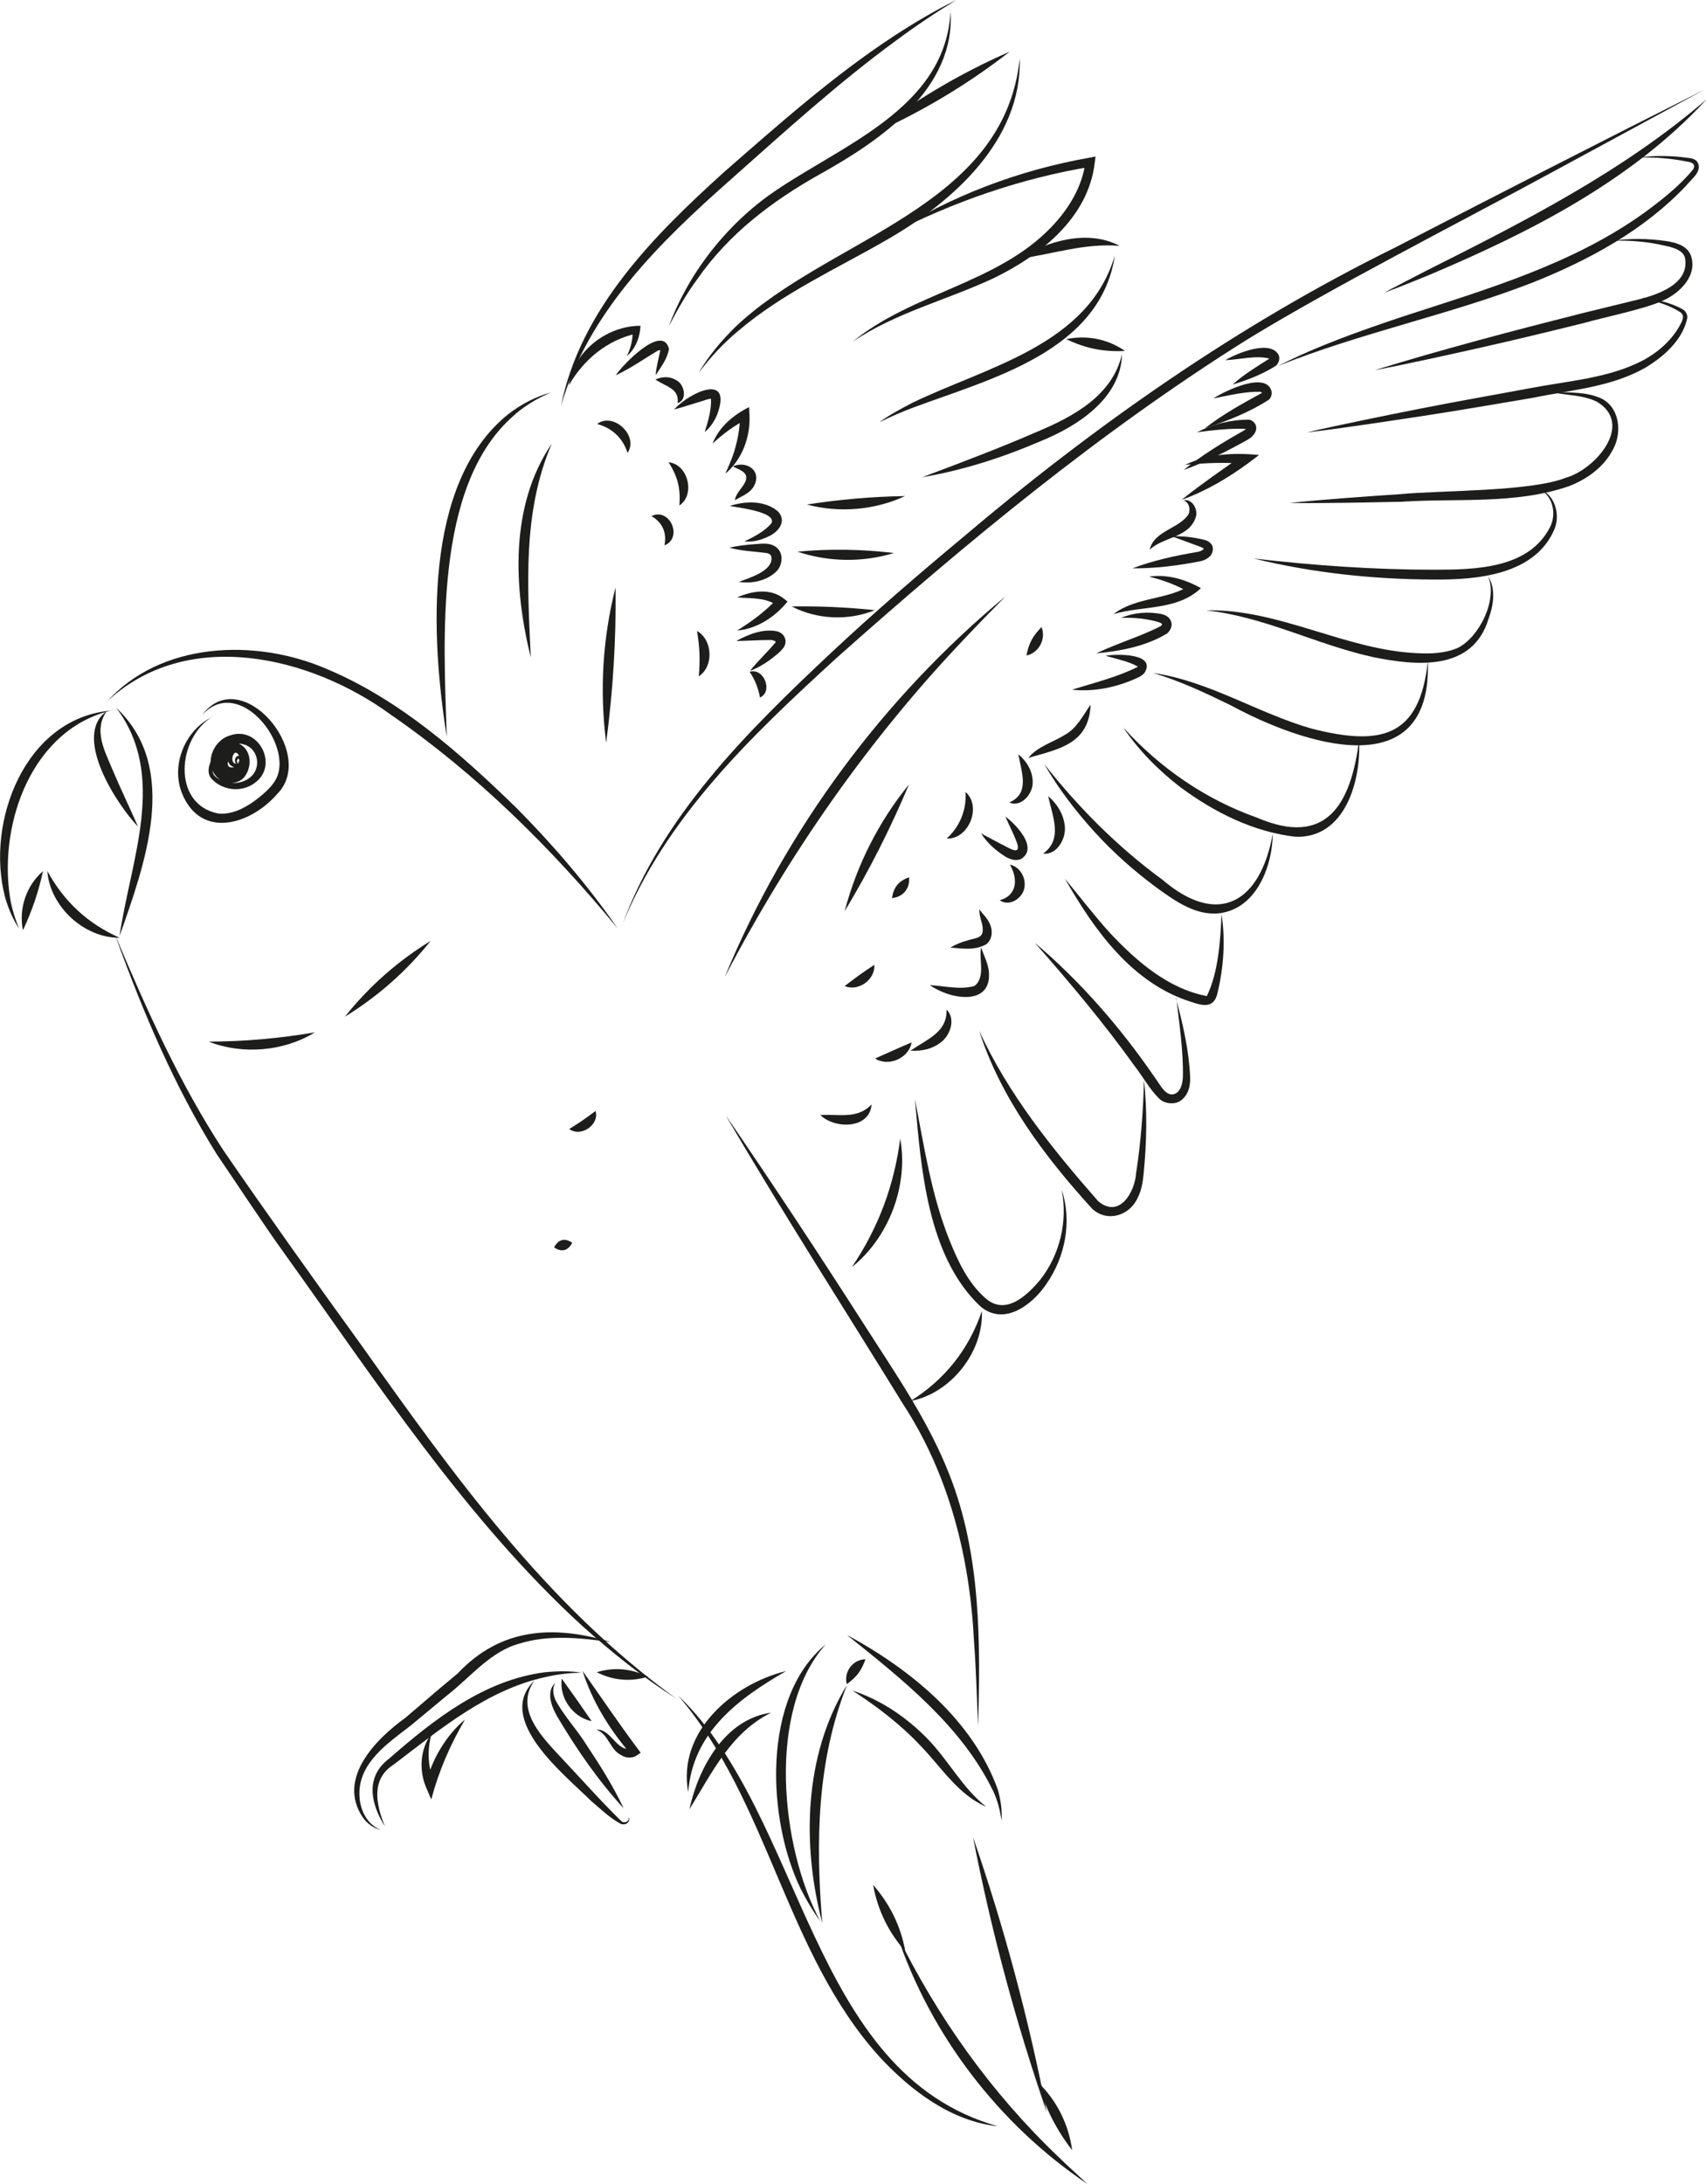 <?xml version="1.0" encoding="UTF-8"?>
<svg id="Calque_2" data-name="Calque 2" xmlns="http://www.w3.org/2000/svg" viewBox="0 0 86.91 111.2">
  <defs>
    <style>
      .cls-1 {
        fill: #1d1d1b;
        stroke-width: 0px;
      }
    </style>
  </defs>
  <g id="Calque_1-2" data-name="Calque 1">
    <g>
      <path class="cls-1" d="m5.71,36.17C1.66,37.1-.06,41.86.5,45.63c.08.56.25,1.11.47,1.65-.32-.48-.55-1.03-.71-1.59-1.02-3.85,1.04-9.19,5.46-9.51h0Z"/>
      <path class="cls-1" d="m1.17,47.37c-.23-1.09.17-2.28,1.02-3.01-.24,1.1-.55,1.99-1.02,3.01h0Z"/>
      <path class="cls-1" d="m2.41,44.35c.86,1.57,2.05,2.67,3.68,3.4-1.81.02-3.55-1.6-3.68-3.4h0Z"/>
      <path class="cls-1" d="m5.92,36.04c3.29,3.08,1.43,8.03.17,11.63.55-3.86,2.46-8.15-.17-11.63h0Z"/>
      <path class="cls-1" d="m5.44,36.21c-.68.95-.13,1.98.27,2.93.41.98.88,1.94,1.32,2.95-1.09-1.13-3.36-4.63-1.59-5.88h0Z"/>
      <path class="cls-1" d="m5.92,47.74c1.57,3.72,3.24,7.44,5.45,10.82,1.98,2.89,4.93,7.03,7.02,9.91,4.67,6.58,9.45,13.27,16.07,18.03-1.71-1.09-3.3-2.36-4.81-3.72-5.93-5.42-10.52-12.49-15.18-18.98-1.04-1.44-2.42-3.55-3.43-5.03-2.16-3.46-3.75-7.22-5.13-11.03h0Z"/>
      <path class="cls-1" d="m34.55,86.34c6.47,6.2,6.64,19.21,16.28,21.93-2.38-.26-4.42-1.81-6.01-3.52-4.82-5.32-5.62-12.98-10.27-18.41h0Z"/>
      <path class="cls-1" d="m10.83,36.49c-1.81,1.08-2.08,4.46.27,4.93.65.08,1.31-.23,1.87-.64.56-.42,1.13-.9,1.24-1.54.34-1.86-2.21-4.74-3.92-2.82,1.98-2.69,5.89,1.93,3.84,4-1.35,1.57-3.9,2.35-4.86-.03-.58-1.46.18-3.24,1.56-3.89h0Z"/>
      <path class="cls-1" d="m11.59,37.63c-.41.41-1.01,1.32-.68,1.85.69.73,2.22.41,2.19-.69-.06-1.08-1.5-1.27-1.84-.26-.2.54.41,1.17.83.69.19-.22.21-.89-.14-.91-.24.08-.59.8-.11.77.22.01.46-.36.35-.6-.04-.1-.1-.2-.21-.15-.2.13-.22.61.12.56.12,0,.13-.24.02-.27h.04c-.07.02-.11.12-.08.2.03.08.15.12.23.08h-.01s.03-.14-.04-.19h.02s-.21.15-.21.15l.19-.18s0,0,.02,0c.09.04.14.19.07.27-.3.17-.55-.29-.24-.46.27-.03.38.46.06.57-.24.09-.52-.09-.56-.33-.13-.59.59-1.03.88-.37.19.44-.1,1.02-.61,1.09-.63.07-.86-.62-.56-1.08.12-.29.56-.7.95-.45.54.34.56,1.1.22,1.59-.29.43-.95.47-1.34.15-.81-.66-.34-1.93.54-2.2,1.47-.56,2.56,1.53,1.27,2.42-.68.5-1.68.37-2.22-.27-.14-.19-.13-.43-.08-.62.15-.55.49-1.05.95-1.37h0Z"/>
      <path class="cls-1" d="m5.4,35.78c2.77-3.12,7.62-3.29,11.26-1.71,3.73,1.57,6.81,4.31,9.67,7.09,1.88,1.9,3.62,3.93,5.14,6.12-3.37-4.09-7.19-7.87-11.55-10.88-4.13-3.02-10.45-4.5-14.52-.63h0Z"/>
      <path class="cls-1" d="m31.67,47.18c2.03-5.63,6.42-9.95,10.69-13.96,2.16-2.02,4.4-3.95,6.67-5.84,6.77-5.74,14.08-10.86,22.05-14.78,5.25-2.71,10.5-5.4,15.78-8.05l-7.79,4.22c-4.62,2.51-11.11,5.81-15.52,8.51-7.49,4.69-14.34,10.36-20.94,16.23-4.32,3.95-8.73,8.14-10.95,13.68h0Z"/>
      <path class="cls-1" d="m86.91,5.09c-3.83,4.15-9.03,6.77-14.17,8.94-.75.3-1.48.61-2.24.88.71-.38,1.42-.74,2.13-1.11,4.98-2.5,10.03-5.06,14.27-8.71h0Z"/>
      <path class="cls-1" d="m83.45,8.02c.84-.11,1.71-.1,2.55.02.14.02.31.03.45.18.33.48-.29.9-.53,1.21-2.16,2.3-5,3.83-7.9,4.98-4.24,1.64-8.69,2.53-12.9,4.22,2.02-1.03,4.17-1.78,6.31-2.5,4.26-1.39,8.67-2.66,12.34-5.3.88-.64,1.8-1.37,2.48-2.2.15-.26-.04-.37-.3-.4-.83-.17-1.67-.23-2.52-.21h0Z"/>
      <path class="cls-1" d="m82.1,12.27c.9-.14,1.84-.13,2.75,0,.47.07,1.04.2,1.27.69.41,1.04-.54,1.97-1.41,2.35-.86.41-3.05.86-3.99,1.13-1.77.44-3.55.87-5.33,1.27-1.56.35-3.81.85-5.36,1.14,3.44-1.06,7.09-2.02,10.57-2.9l2.66-.65c1.13-.26,2.87-.82,2.57-2.21-.13-.36-.59-.49-1.02-.58-.88-.21-1.79-.28-2.7-.25h0Z"/>
      <path class="cls-1" d="m83.64,15.16c.74.1,1.47.23,2.13.62.11.09.2.24.19.4-.23,1.13-1.2,1.98-2.15,2.55-1.75.99-3.77,1.12-5.68,1.52-1.92.32-3.84.66-5.77.95-1.68.25-4.11.63-5.79.82,1.63-.38,4.05-.87,5.72-1.2,1.91-.38,3.83-.71,5.75-1.07,1.91-.36,3.89-.5,5.58-1.36.84-.43,1.58-1.08,2.01-1.92.11-.21.17-.41,0-.55-.57-.39-1.32-.59-2-.76h0Z"/>
      <path class="cls-1" d="m78.62,19.87c.95.19,1.92,0,2.84.37,1.04.4,1.21,1.76.71,2.65-.47.91-1.34,1.52-2.25,1.87-2.74.94-5.69.6-8.53.79-1.66.03-4.05.09-5.69.06,1.62-.17,4.02-.34,5.67-.45,1.93-.19,6.61-.12,8.39-.83,1.51-.42,3.5-2.72,1.6-3.87-.81-.41-1.83-.3-2.74-.6h0Z"/>
      <path class="cls-1" d="m78.42,24.91c.79.26,1.07,1.28.78,2.01-.98,2.37-3.99,2.61-6.17,2.59-3.08-.01-6.17-.34-9.16-1.07,3.04.35,6.1.57,9.16.57,2.14,0,4.86-.05,5.94-2.18.33-.66.15-1.58-.55-1.92h0Z"/>
      <path class="cls-1" d="m75.81,29.34c.41.65.27,1.5.02,2.18-.82,2.67-3.66,2.39-5.88,1.94-2.91-.64-5.53-2.06-8.51-2.38,3.72-.09,7.09,2.02,10.76,2.18.72.04,1.45,0,2.07-.27,1.09-.55,2.04-2.45,1.54-3.65h0Z"/>
      <path class="cls-1" d="m72.74,33.67c.23,6.48-6.45,4.19-10.03,2.25-1.29-.63-2.58-1.24-3.96-1.65,2.85.41,5.37,2.07,8.1,2.84,3.45.87,5.48.48,5.89-3.45h0Z"/>
      <path class="cls-1" d="m69.24,37.73c.09,2.04-.71,4.96-3.24,4.88-2.16-.25-4.14-1.25-5.86-2.52-1.12-.86-2.13-1.88-2.92-3.05,1.86,2.06,4.21,3.68,6.83,4.6,3.52,1.51,4.77-.69,5.18-3.91h0Z"/>
      <path class="cls-1" d="m64.84,42.45c-.02,1.75-.91,3.99-2.94,4.07-1.14.02-2.13-.71-2.99-1.33-1.15-.85-2.22-1.8-3.18-2.86-.95-1.05-1.82-2.19-2.53-3.42,1.74,2.21,3.74,4.22,6.01,5.88,2.89,2.47,5.01,1.12,5.63-2.34h0Z"/>
      <path class="cls-1" d="m62.22,46.5c.22,1.35.12,2.75-.2,4.08-.18.78-.75.64-1.36.43-3-.95-4.92-3.66-6.41-6.27.68.82,1.59,2,2.3,2.77,1.34,1.43,2.96,2.84,4.93,3.21.59-1.2.7-2.86.75-4.23h0Z"/>
      <path class="cls-1" d="m59.91,50.84c.35,1.31.66,2.63.72,4.01.01.34-.04.79-.36,1.09-.3.34-.92.3-1.22,0-.48-.47-.85-1.15-1.25-1.66-1.57-2.19-3.3-4.25-5.08-6.27,2.33,1.97,4.35,4.3,6.08,6.81.3.39.64,1.2,1.18.8.19-.17.26-.45.28-.77.03-1.33-.18-2.68-.33-4.01h0Z"/>
      <path class="cls-1" d="m58.28,54.99c.17,1.59.14,3.19-.02,4.78-.04.4-.1.82-.3,1.22-.41.92-1.56,1.27-2.32.56-2.41-2.64-4.66-5.63-5.76-9.07,1.47,3.22,3.75,6.05,6.07,8.69,1.07.89,1.86-.44,1.93-1.45.24-1.56.36-3.14.4-4.73h0Z"/>
      <path class="cls-1" d="m54.09,60.59c.53,1.6.18,3.42-.79,4.8-.73,1.08-2.19,2.17-3.39,1.1-2.68-2.57-2.99-7.03-3.3-10.53.47,2.42.83,4.86,1.74,7.14.44,1.1.96,2.23,1.86,3.01,1,.88,2.07-.09,2.78-.94,1-1.27,1.41-2.97,1.1-4.57h0Z"/>
      <path class="cls-1" d="m50.02,66.76c.09,2.08-1.58,4.19-3.63,4.58,1.75-1.1,2.96-2.62,3.63-4.58h0Z"/>
      <path class="cls-1" d="m62.42,18.34c.58-.35,2.33-1.08,2.73-.24.08.24-.07.48-.19.55-.68.42-1.4.7-2.16.93.55-.51,1.32-.97,1.87-1.32-.66-.18-1.51.05-2.25.08h0Z"/>
      <path class="cls-1" d="m61.84,20.27c.56-.36,2.69-1.4,2.94-.33.03.14-.04.31-.12.4-1.01.66-2.14,1.09-3.29,1.48.91-.72,1.93-1.27,2.93-1.82,0-.01,0,.01,0,.02,0-.02-.04-.05-.09-.07-.77-.02-1.58.18-2.36.33h0Z"/>
      <path class="cls-1" d="m60.98,22.01c.81-.41,1.72-.64,2.63-.64.11,0,.29.1.36.27.07.19,0,.34-.06.43-.11.17-.25.27-.42.36-1.03.57-2.07,1.1-3.19,1.5.93-.75,1.93-1.36,2.95-1.94.08-.04.2-.11.25-.19.02-.03,0-.03.02.01,0,.03.05.04.02.03-.85-.04-1.7.06-2.56.17h0Z"/>
      <path class="cls-1" d="m60.4,23.66c1.15-.55,2.48-.62,3.74-.49,0,0-.53.4-.53.4-1.05.77-2.18,1.44-3.41,1.88.51-.42,1.03-.79,1.55-1.17l1.57-1.11.13.45c-1.01-.09-2.02-.05-3.04.05h0Z"/>
      <path class="cls-1" d="m60.3,25.48c.4-.1.7.39.64.77-.29,1.14-1.65,1.06-2.37,1.74.22-.98,1.56-1.08,1.99-1.83.07-.19.06-.55-.26-.68h0Z"/>
      <path class="cls-1" d="m59.72,27.31c.52-.02,1.04.04,1.55.16.12.03.31.05.46.27.13.19.03.51-.14.63-.14.12-.28.17-.44.21-1.14.22-2.28.37-3.46.36,1.09-.41,2.21-.65,3.34-.84.09-.02.19-.06.25-.11.03-.02.05-.04.05-.04,0,0,0,.01,0,0,0-.01-.07-.07-.19-.11l-1.44-.53h0Z"/>
      <path class="cls-1" d="m58.56,29.36c.89-.13,1.83.14,2.62.59-1.22,1.15-2.96.88-4.45,1.32,1.11-.87,2.76-.72,3.89-1.46l.02.39c-.63-.38-1.33-.65-2.08-.83h0Z"/>
      <path class="cls-1" d="m57.12,31.46c.64-.27,1.38-.33,2.07-.19.14.04.38.12.47.38.09.22-.05.48-.21.61-1.07.65-2.36.89-3.6,1.01,1.08-.52,2.23-.85,3.27-1.38.08-.07.08-.1.08-.1.01,0-.03-.06-.14-.1-.62-.19-1.27-.25-1.95-.23h0Z"/>
      <path class="cls-1" d="m56.34,33.39c.55-.1,2.6-.13,1.96.88-.12.14-.28.21-.39.26-1.03.47-2.18.71-3.3.59,1.12-.35,2.34-.65,3.34-1.16.03-.04.03.02.03-.01-.46-.27-1.09-.39-1.63-.55h0Z"/>
      <path class="cls-1" d="m55.56,35.88c-.08,1.99-1.59,2.26-3.17,2.71.46-.58,1.25-.79,1.84-1.16.63-.34.92-.97,1.33-1.55h0Z"/>
      <path class="cls-1" d="m45.86,57.98c.43,2.37-.57,5.03-2.46,6.54,1.35-2.01,2.15-4.14,2.46-6.54h0Z"/>
      <path class="cls-1" d="m49.98,42.44l1,.53c.36.17.94.58.87.11-.05-.31-.51-1.19-.63-1.5.54.4,1.71,1.61.78,2.17-.33.11-.56-.02-.75-.11-.5-.31-.95-.7-1.27-1.2h0Z"/>
      <path class="cls-1" d="m51.42,40.86c1.06-.46.62-1.52.46-2.45.43.36.74.86.73,1.45,0,.58-.6,1.27-1.2,1h0Z"/>
      <path class="cls-1" d="m48.43,48.24c.26-.15.53-.26.81-.34.54-.17.91-.1.81-.75-.04-.24-.17-.54-.16-.84.18.24.39.42.53.72.16.34.15.78-.17,1.05-.57.32-1.2.23-1.82.17h0Z"/>
      <path class="cls-1" d="m50.93,45.84c.86-.23.96-1.05.52-1.81.48.09.85.65.73,1.21-.11.53-.79.94-1.25.6h0Z"/>
      <path class="cls-1" d="m53.14,43.47c1.02-.75.48-1.87.26-2.93.47.41.8.94.85,1.58.04.63-.42,1.42-1.11,1.35h0Z"/>
      <path class="cls-1" d="m46.39,53.5c.84-.59,1.87-.93,1.83-2.09.46.44.22,1.24-.23,1.62-.45.38-1.03.51-1.6.47h0Z"/>
      <path class="cls-1" d="m47.37,50.16c.73.05,1.53.24,2.23.06.23-.1.37-.44.38-.79.02-.36-.07-.78,0-1.19.13.39.32.73.39,1.17.22,1.88-2,1.48-3,.75h0Z"/>
      <path class="cls-1" d="m41.79,56.78c.99-.06,1.88.22,2.61-.54-.09,1.26-1.87,1.26-2.61.54h0Z"/>
      <path class="cls-1" d="m44.58,53.9c.72-.32,1.13-.51,1.86-.82-.13.8-1.18,1.26-1.86.82h0Z"/>
      <path class="cls-1" d="m36.95,49.68c3.09-7.45,8.06-14.16,14.27-19.31-.61.62-1.5,1.53-2.1,2.17-4.85,5.1-8.91,10.91-12.16,17.14h0Z"/>
      <path class="cls-1" d="m43.03,46.4c.62-2.36,1.74-4.57,3.28-6.46-.95,2.25-2.02,4.37-3.28,6.46h0Z"/>
      <path class="cls-1" d="m37.01,56.85c2.43,3.54,4.79,7.13,7.11,10.75,1.55,2.42,3.2,4.8,4.25,7.5,1.6,4.05,1.58,8.51,1.46,12.78-.07-1.43-.1-2.86-.21-4.29-.21-4.27-1.26-8.49-3.62-12.1-3-4.87-6.1-9.69-8.99-14.63h0Z"/>
      <path class="cls-1" d="m49.57,93.55c1.58,4.57,2.84,9.27,3.76,14.01-1.58-4.57-2.84-9.27-3.76-14.01h0Z"/>
      <path class="cls-1" d="m45.68,98.48c2.07,4.23,4.83,8.1,8.24,11.35.42.41,1.05.98,1.48,1.38-4.5-3.02-8-7.58-9.72-12.73h0Z"/>
      <path class="cls-1" d="m52.87,106.02c.96.93,1.57,2.14,1.75,3.47-.82-1.06-1.38-2.18-1.75-3.47h0Z"/>
      <path class="cls-1" d="m44.48,95.98c.85.97,1.41,2.1,1.64,3.38-.86-.97-1.41-2.1-1.64-3.38h0Z"/>
      <path class="cls-1" d="m42.07,83.73c-3.02,3.36-2.3,10.33-.29,14.09-.37-.51-.69-1.05-.98-1.62-1.72-3.51-2.02-9.78,1.27-12.47h0Z"/>
      <path class="cls-1" d="m41.89,97.92c-1.04-3.96-.94-8.55,1.26-12.12-1.54,3.88-1.6,8.01-1.26,12.12h0Z"/>
      <path class="cls-1" d="m43.18,83.27c3.22,1.75,6.37,4.31,7.65,7.85.15.52.23,1.06.19,1.59-.07-.53-.2-1.03-.42-1.5-1.61-3.31-4.6-5.67-7.42-7.93h0Z"/>
      <path class="cls-1" d="m43.14,85.76c-.17-.62.3-1.26.95-1.27-.22.6-.43.88-.95,1.27h0Z"/>
      <path class="cls-1" d="m43.41,86.08c1.46.47,2.78,1.37,3.86,2.48,1.09,1.13,1.76,2.49,2.97,3.44-1.43-.61-2.3-2.03-3.33-3.09-1.02-1.09-2.21-2-3.49-2.83h0Z"/>
      <path class="cls-1" d="m40.05,85.09c-2.45,1.41-4.76,3.13-4.99,6.17-.57-3.08,2.27-5.51,4.99-6.17h0Z"/>
      <path class="cls-1" d="m35.12,92.13c.46-2.11,1.8-4.59,4.16-4.92-2.07,1.04-2.99,3.04-4.16,4.92h0Z"/>
      <path class="cls-1" d="m31.08,83.61c-1.52-.21-3.13-.38-4.61.08-1.49.4-2.47,1.69-3.72,2.66l-1.82,1.51c-1.16.9-2.64,1.88-2.62,3.49,0,.74.35,1.55,1.11,1.84-.38-.09-.74-.34-.96-.68-1.28-1.96.67-3.94,2.18-5.03,0,0,1.78-1.52,1.78-1.52l.9-.75c2.18-2.32,4.87-2.47,7.75-1.61h0Z"/>
      <path class="cls-1" d="m19.6,92.99c-.71-1.14-1.01-2.5.21-3.43,2.29-2,4.85-4.02,7.97-4.41.61-.06,1.24-.07,1.84.02-.61.02-1.21.08-1.8.22-2.99.64-5.38,2.65-7.76,4.46-1.17.74-.91,2.02-.46,3.13h0Z"/>
      <path class="cls-1" d="m30.4,85.15c.89-.27,1.77-.19,2.6.23-.89.27-1.77.19-2.6-.23h0Z"/>
      <path class="cls-1" d="m27.23,85.57c-1.08,1.51.49,2.99,1.49,4.07.95,1.01,1.96,2.15,2.95,3.11.15.11.43-.01.35-.22.08.08.03.23-.06.3-.09.08-.24.08-.34.04-.57-.31-1-.74-1.49-1.15-1.35-1.34-4.96-4.17-2.9-6.15h0Z"/>
      <path class="cls-1" d="m31.79,92.1c-1.29-1.4-2.36-2.95-3.33-4.57-.31-.5-.7-1.35-.17-1.84-.17.28-.11.59,0,.86.42.81,1.1,1.51,1.58,2.29.7,1.05,1.37,2.11,1.91,3.26h0Z"/>
      <path class="cls-1" d="m28.62,85.48c.57.79.97,1.36,1.52,2.16-.95-.18-1.67-1.2-1.52-2.16h0Z"/>
      <path class="cls-1" d="m29.69,85.1c.99,1.4,1.92,2.79,2.95,4.15,0,0-.19.13-.19.13-.26.18-.59.13-.79,0-.6-.28-.65-1.08-1.27-1.3.73-.08,1.07,1.22,1.79.93l-.04.32c-1.07-1.24-1.96-2.67-2.46-4.24h0Z"/>
      <path class="cls-1" d="m21.99,88.26c-.25.89-.19,1.79.16,2.55l-.46.04c.16-.64.41-1.25.75-1.81.34-.56.75-1.07,1.25-1.48-.76,1.29-1.34,2.63-1.72,4.07l-.26-.61c-.39-.91-.29-2.01.28-2.75h0Z"/>
      <path class="cls-1" d="m22.76,37.52c-.8-5.02-1.24-12.9,3.12-16.42.66-.51,1.41-.91,2.21-1.12-.76.31-1.46.74-2.05,1.3-3.92,3.58-3.44,11.28-3.28,16.23h0Z"/>
      <path class="cls-1" d="m28.58,20.67c.99-4.93,4.73-8.68,8.32-11.92,2.77-2.42,5.54-4.88,8.63-6.91,1.03-.67,2.09-1.3,3.19-1.84-1.05.64-2.07,1.32-3.05,2.05-2.97,2.17-5.68,4.64-8.43,7.08-3.63,3.21-7.28,6.76-8.66,11.54h0Z"/>
      <path class="cls-1" d="m48.42.49c.31,4.03-3.56,6.66-6.65,8.38-2.43,1.36-4.66,3.05-6.25,5.35-.55.74-1.01,1.55-1.44,2.38.32-.88.75-1.72,1.24-2.52,1-1.59,2.3-3.01,3.83-4.12,3.56-2.54,9.07-4.36,9.28-9.47h0Z"/>
      <path class="cls-1" d="m44.26,6.9c2.22-1.72,4.61-3.15,7.18-4.27-2.21,1.72-4.61,3.14-7.18,4.27h0Z"/>
      <path class="cls-1" d="m51.95,2.97c.11,4.19-3.42,7.32-6.77,9.24-2.58,1.49-5.29,2.7-7.56,4.63-.76.63-1.43,1.35-2.03,2.15.5-.86,1.15-1.63,1.86-2.33,4.76-4.55,13.71-6.03,14.5-13.69h0Z"/>
      <path class="cls-1" d="m45.38,11.92c3.07-1.95,6.54-3.26,10.12-3.89l.31-.06-.04.32c-.33,2.81-2.77,4.72-5.14,5.87-2.41,1.13-4.99,1.75-7.19,3.24,3.04-2.5,7.39-2.96,10.14-5.86.88-.92,1.56-2.05,1.72-3.31l.27.26c-3.55.59-7,1.78-10.2,3.43h0Z"/>
      <path class="cls-1" d="m51.83,13.19c1.51-.9,3.55-1.54,5.21-.67-1.83-.15-3.41.43-5.21.67h0Z"/>
      <path class="cls-1" d="m56.8,12.98c-.73,4.91-6.29,6.29-10.24,7.76-.6.22-1.18.48-1.76.76.52-.38,1.09-.68,1.66-.98,3.81-1.85,9-2.93,10.34-7.53h0Z"/>
      <path class="cls-1" d="m54.32,17.27c1.04-.22,2.11-.01,2.99.6-1.07.06-2.02-.13-2.99-.6h0Z"/>
      <path class="cls-1" d="m57.16,18.04c-.06,2.25-2.28,3.67-4.16,4.43-1.93.83-3.95,1.48-6.02,1.83,1.97-.74,3.91-1.47,5.82-2.3,1.86-.78,3.87-1.84,4.36-3.97h0Z"/>
      <path class="cls-1" d="m41.1,25.69c1.7-.26,3.29-.4,5.01-.43-1.56.72-3.36.87-5.01.43h0Z"/>
      <path class="cls-1" d="m40.62,28.09c1.67-.15,3.25-.13,4.92.07-1.6.49-3.34.46-4.92-.07h0Z"/>
      <path class="cls-1" d="m40.33,30.88c1.47-.02,2.78.04,4.24.19-1.35.55-2.94.48-4.24-.19h0Z"/>
      <path class="cls-1" d="m28.98,19.6c.24-1.71,1.95-3.02,3.65-3.01l-.02.21c-.06.52-.3,1.02-.68,1.34.22-.44.32-.91.3-1.36l.22.2c-1.49.32-2.69,1.3-3.46,2.62h0Z"/>
      <path class="cls-1" d="m31.37,19.11c.34-.53,2.4-2.66,2.71-1.34-.09.53-.4.89-.68,1.34.02-.39.2-1.05.24-1.28-.02,0-.08,0-.14.03-.7.42-1.36.89-2.13,1.25h0Z"/>
      <path class="cls-1" d="m33.38,19.33c.38-.18.8-.17,1.15.08.36.25.47.97-.01,1.12.09-.76-.57-.82-1.14-1.21h0Z"/>
      <path class="cls-1" d="m34.35,20.84c.77-.85,2.98-1.9,2.19.26-.14.35-.36.67-.64.9.18-.55.35-1.18.32-1.69,0-.02-.19.02-.35.08-.5.15-1,.32-1.52.46h0Z"/>
      <path class="cls-1" d="m36.3,22.59c.32-.84,1.06-1.46,1.86-1.86l.02.39c.06,1.11-.37,2.29-1.23,3,.23-.5.43-.98.55-1.48.13-.5.2-1,.2-1.51l.36.21c-.63.31-1.2.73-1.75,1.24h0Z"/>
      <path class="cls-1" d="m37.34,23.75c.53-.26,1.31.05,1.17.74-.14.58-.63.72-1.07.98.05-.42.51-.71.57-1.08.07-.37-.37-.47-.67-.64h0Z"/>
      <path class="cls-1" d="m37.15,25.77c.8-.26,1.81-.31,2.49.28.47.51-.02,1.07-.5,1.27-.38.19-.81.29-1.22.25.51-.24,1.06-.53,1.39-.94.23-.57-1.71-.78-2.15-.87h0Z"/>
      <path class="cls-1" d="m37.15,27.89c.43-.1.86-.15,1.3-.18.35-.02.75-.1,1.09.15.39.29.33.9.04,1.21-.51.51-1.26.66-1.94.56.58-.22,1.74-.56,1.66-1.26-.03-.12-.08-.17-.25-.21-.61-.08-1.27-.1-1.89-.27h0Z"/>
      <path class="cls-1" d="m37.53,32.12c.78-.48,1.46-.99,2.05-1.62l.03.36c-.55-.45-1.36-.38-2.06-.44.74-.32,1.66-.49,2.37.05l.2.16c-.64.79-1.57,1.4-2.59,1.48h0Z"/>
      <path class="cls-1" d="m37.54,32.62c.62-.33,1.34-.62,2.06-.47.12.04.28.11.37.3.09.18.04.39-.04.51-.21.28-.43.42-.69.63-.32.23-.65.43-1.03.57.39-.5.9-.97,1.3-1.45.02-.04,0-.04,0-.04.03,0-.13-.09-.28-.08-.55,0-1.12.04-1.7.05h0Z"/>
      <path class="cls-1" d="m38.19,34.21c.71-.23,1.21.99.53,1.31-.11-.52-.24-.87-.53-1.31h0Z"/>
      <path class="cls-1" d="m33.19,26.28c.93-.46,1.62,1.11.66,1.49.13-.64-.1-1.16-.66-1.49h0Z"/>
      <path class="cls-1" d="m30.42,21.59c.83-.63,2.14.61,1.55,1.47-.24-.75-.79-1.27-1.55-1.47h0Z"/>
      <path class="cls-1" d="m43.03,50.21c.59-.45.89-.67,1.51-1.08.06.75-.82,1.38-1.51,1.08h0Z"/>
      <path class="cls-1" d="m48.23,42.7c.68-.63,1.01-1.45.96-2.37.84.74.16,2.42-.96,2.37h0Z"/>
      <path class="cls-1" d="m52.29,33.38c.13-.64.31-.98.77-1.45.24.61-.13,1.31-.77,1.45h0Z"/>
      <path class="cls-1" d="m45.44,45.73c.09-.56.33-.86.87-1.06.06.56-.3,1.01-.87,1.06h0Z"/>
      <path class="cls-1" d="m34.06,23.54c.99.09,1.38,1.65.55,2.2.07-.84-.08-1.47-.55-2.2h0Z"/>
      <path class="cls-1" d="m35.51,32.13c.8.45.86,1.8.09,2.31.07-.89.05-1.43-.09-2.31h0Z"/>
      <path class="cls-1" d="m28.11,22.59c-1.49,3.47-1.24,7.19-1.07,10.89-.88-3.55-1.08-7.73,1.07-10.89h0Z"/>
      <path class="cls-1" d="m31.36,29.91c.03,2.67-.13,5.27-.48,7.91-.34-2.64-.18-5.33.48-7.91h0Z"/>
      <path class="cls-1" d="m10.63,53.04c1.87-.01,3.56-.16,5.41-.47-1.58.97-3.68,1.15-5.41.47h0Z"/>
      <path class="cls-1" d="m17.57,51.77c1.23-1.54,2.69-2.83,4.37-3.86-1.23,1.54-2.69,2.83-4.37,3.86h0Z"/>
      <path class="cls-1" d="m28.23,63.52c.2-.41.54-.5.92-.24-.2.41-.54.5-.92.24h0Z"/>
      <path class="cls-1" d="m29,57.49c.58-.36.79-.51,1.34-.92.21.7-.75,1.36-1.34.92h0Z"/>
    </g>
  </g>
</svg>